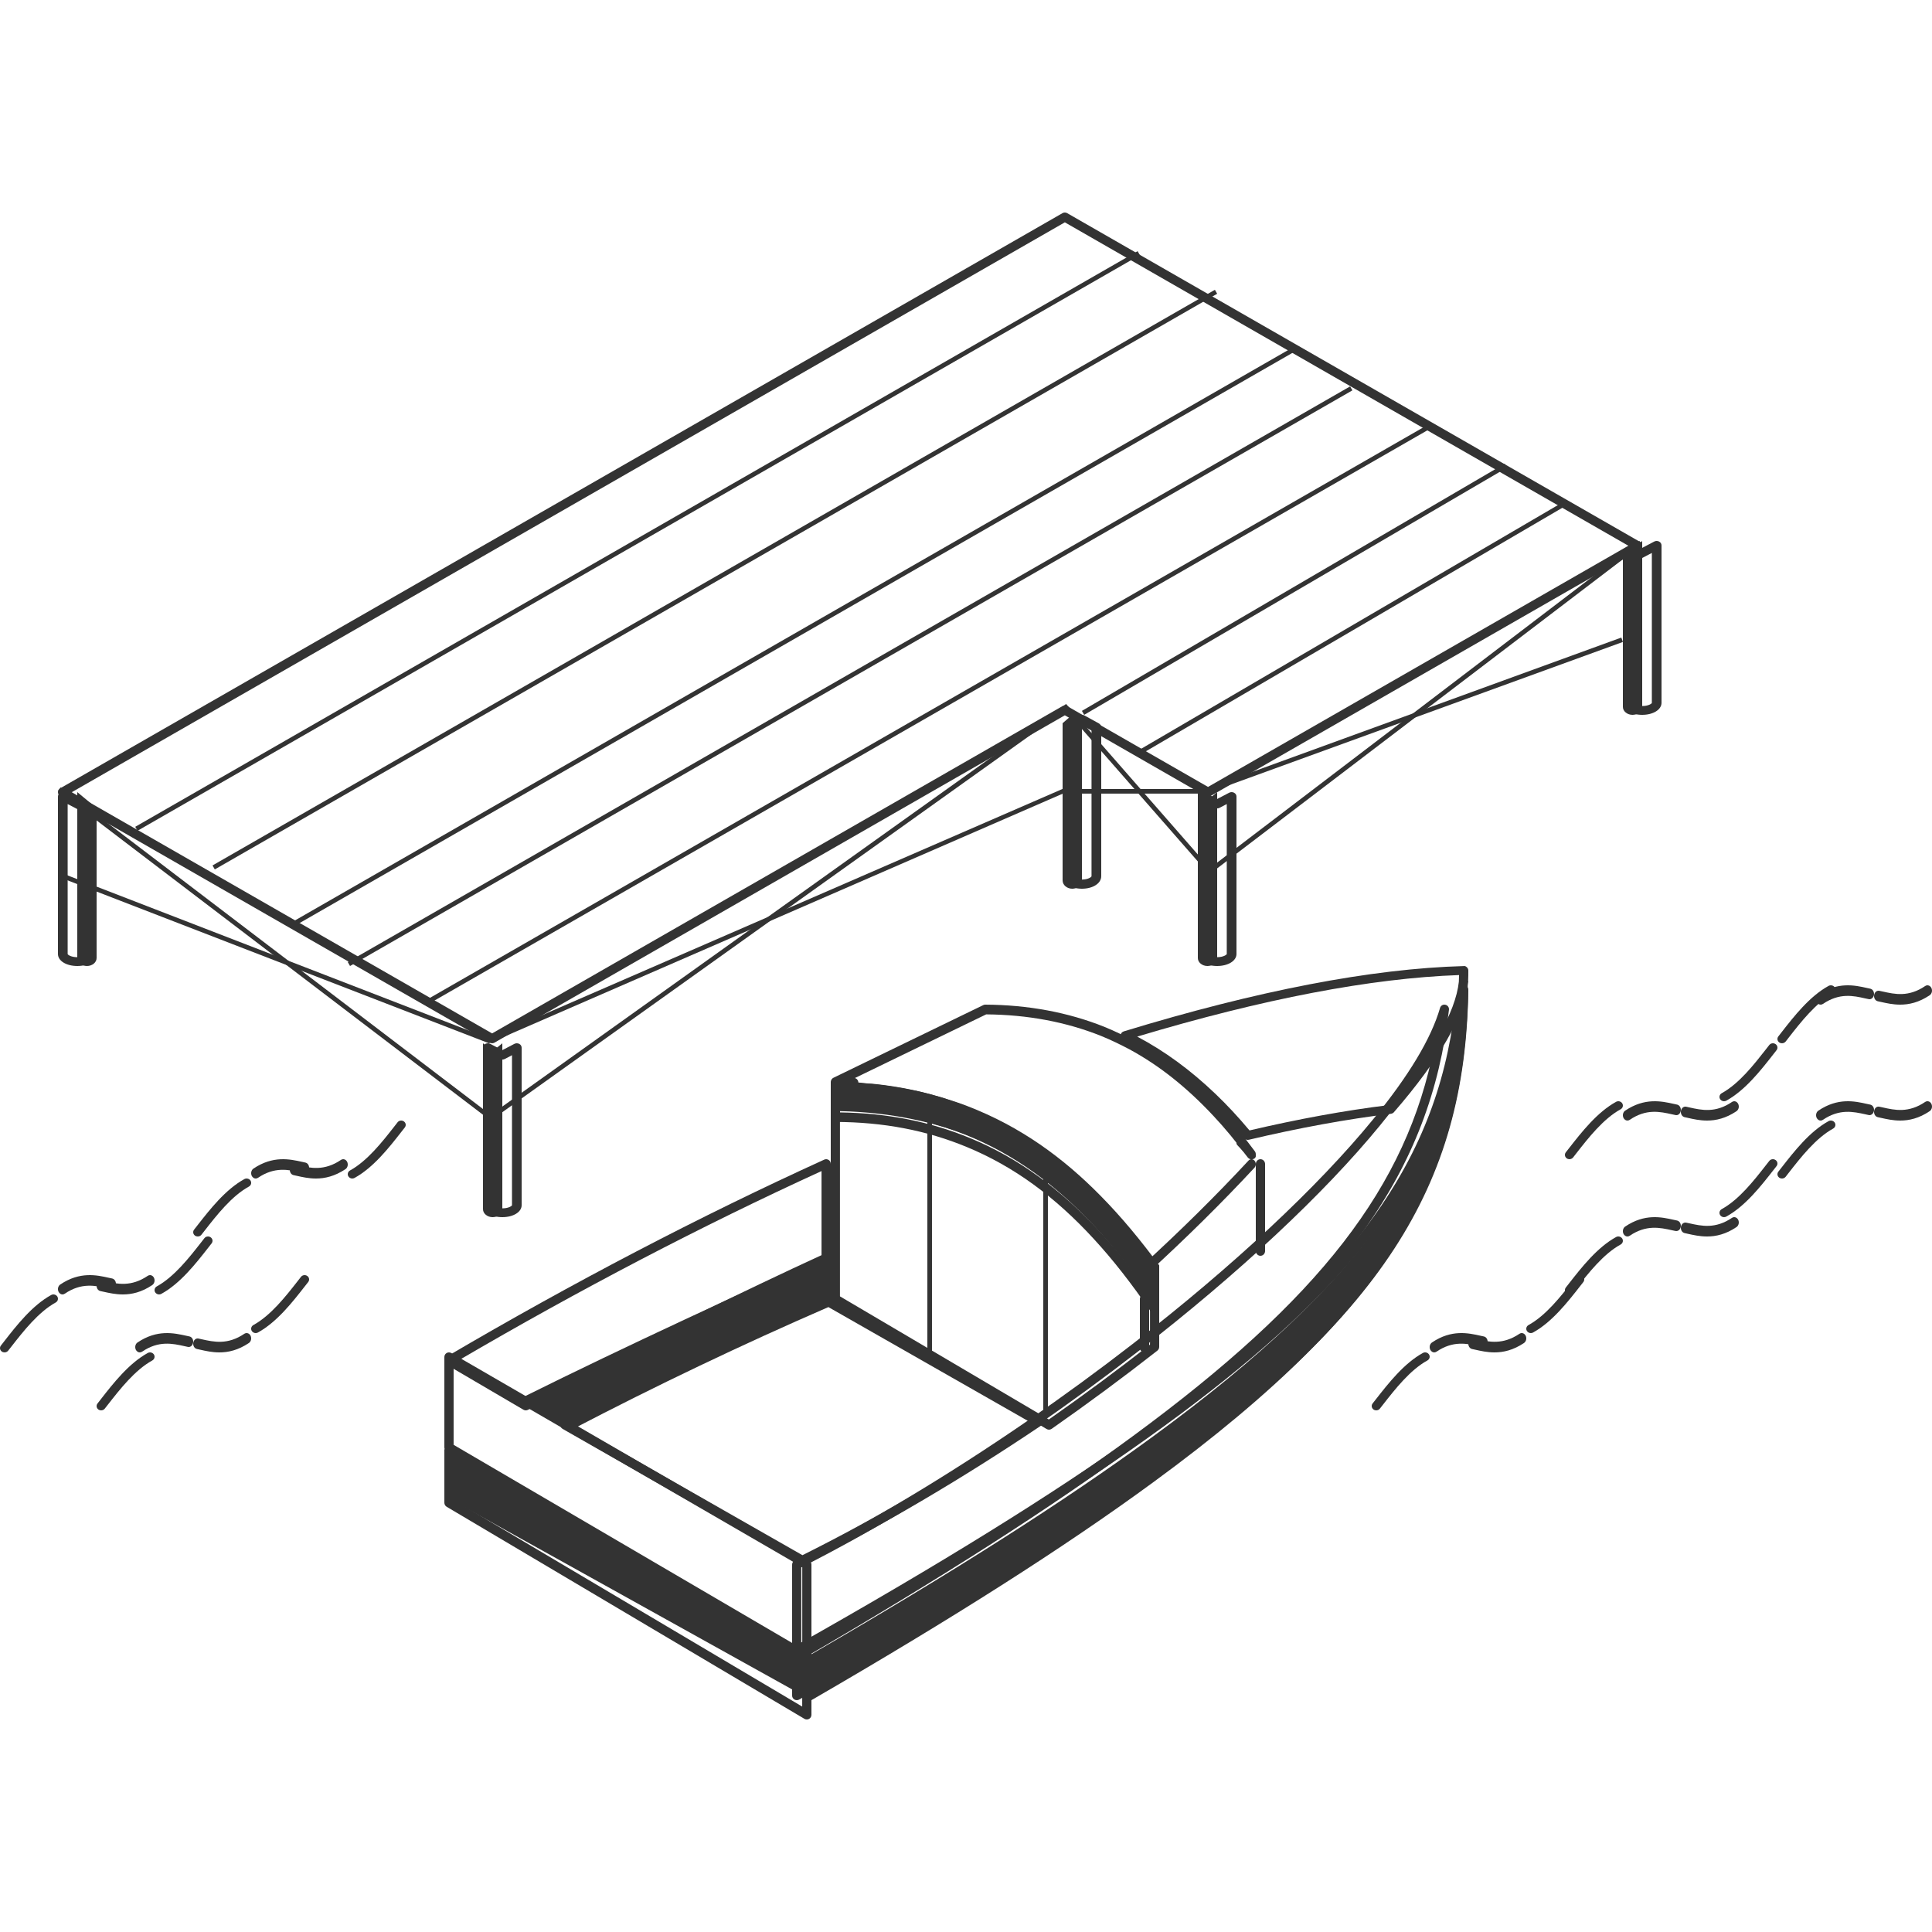 <svg width="100" height="100" viewBox="0 0 100 100" fill="none" xmlns="http://www.w3.org/2000/svg">
<g clip-path="url(#clip0_1_1704)">
<path d="M25.471 54C25.429 54 25.39 53.988 25.352 53.969L3.119 41.209C3.045 41.168 3 41.089 3 41.005C3 40.92 3.045 40.842 3.119 40.8L54.997 11.031C55.068 10.99 55.163 10.99 55.234 11.031L84.879 28.043C84.954 28.084 85 28.162 85 28.247C85 28.331 84.954 28.41 84.879 28.451L62.646 41.209C62.575 41.25 62.48 41.25 62.408 41.209L55.116 37.024L25.591 53.969C25.554 53.99 25.512 54 25.471 54ZM3.714 41.005L25.471 53.489L54.997 36.546C55.068 36.505 55.163 36.505 55.234 36.546L62.527 40.731L84.284 28.247L55.116 11.508L3.714 41.005Z" fill="#333333"/>
<path d="M25.309 54L25.263 53.982L3 45.374L3.085 45.151L25.303 53.742L54.989 40.839H62.388L83.919 33L84 33.227L62.41 41.077H55.013L25.309 54Z" fill="#333333"/>
<path d="M25.394 58L25.325 57.947L3 40.942L3.145 40.753L25.398 57.705L55.18 36.438L55.252 36.518L62.62 44.937L84.855 28L85 28.187L62.588 45.261L62.515 45.176L55.145 36.756L25.394 58Z" fill="#333333"/>
<path d="M25.5 54.413L25 54V62.587C25 62.816 25.224 63 25.5 63C25.776 63 26 62.816 26 62.587V54L25.5 54.413Z" fill="#333333"/>
<path d="M26 63C25.43 63 25 62.734 25 62.382V54.226C25 54.145 25.048 54.069 25.125 54.03C25.204 53.99 25.299 53.99 25.376 54.03L26 54.356L26.624 54.03C26.701 53.99 26.796 53.99 26.875 54.03C26.952 54.069 27 54.145 27 54.226V62.382C27 62.734 26.57 63 26 63ZM25.503 54.617V62.38C25.503 62.42 25.686 62.544 26.002 62.544C26.341 62.544 26.501 62.412 26.501 62.38V54.617L26.129 54.813C26.052 54.853 25.954 54.853 25.877 54.813L25.503 54.617Z" fill="#333333"/>
<path d="M4 41V49.587C4 49.815 4.224 50 4.5 50C4.776 50 5 49.815 5 49.587V41.826L4 41Z" fill="#333333"/>
<path d="M4.001 50C3.431 50 3 49.734 3 49.382V41.226C3 41.145 3.048 41.069 3.125 41.03C3.204 40.99 3.298 40.99 3.377 41.03L4.875 41.814C4.952 41.854 5 41.929 5 42.01V49.382C5 49.732 4.571 50 4.001 50ZM3.502 41.618V49.38C3.502 49.412 3.668 49.544 4.001 49.544C4.317 49.544 4.501 49.419 4.501 49.38V42.139L3.502 41.618Z" fill="#333333"/>
<path d="M55.5 37L55 37.432V45.568C55 45.807 55.224 46 55.5 46C55.776 46 56 45.807 56 45.568V37.432L55.5 37Z" fill="#333333"/>
<path d="M56 46C55.43 46 55 45.722 55 45.352V37.645C55 37.561 55.048 37.482 55.127 37.441L55.875 37.031C55.95 36.99 56.05 36.99 56.125 37.031L56.873 37.441C56.952 37.482 57 37.561 57 37.645V45.352C57 45.722 56.57 46 56 46ZM55.501 37.783V45.352C55.501 45.393 55.684 45.525 56 45.525C56.337 45.525 56.497 45.388 56.497 45.352V37.783L56 37.512L55.501 37.783Z" fill="#333333"/>
<path d="M84 36.587C84 36.815 84.224 37 84.5 37C84.776 37 85 36.815 85 36.587V28L84 28.826V36.587Z" fill="#333333"/>
<path d="M84.999 37C84.43 37 84 36.734 84 36.381V29.011C84 28.93 84.048 28.854 84.127 28.815L85.624 28.03C85.699 27.99 85.799 27.99 85.873 28.03C85.952 28.069 86 28.145 86 28.226V36.381C85.998 36.734 85.568 37 84.999 37ZM84.503 29.143V36.381C84.503 36.421 84.685 36.545 85.001 36.545C85.317 36.545 85.499 36.421 85.499 36.381V28.62L84.503 29.143Z" fill="#333333"/>
<path d="M62.5 41.413L62 41V49.587C62 49.816 62.224 50 62.5 50C62.776 50 63 49.816 63 49.587V41L62.5 41.413Z" fill="#333333"/>
<path d="M62.998 50C62.428 50 62 49.734 62 49.382V41.226C62 41.145 62.048 41.069 62.127 41.03C62.202 40.99 62.301 40.99 62.376 41.03L63 41.356L63.624 41.03C63.699 40.99 63.798 40.99 63.873 41.03C63.952 41.071 64 41.145 64 41.226V49.382C63.998 49.733 63.568 50 62.998 50ZM62.501 41.617V49.38C62.501 49.42 62.684 49.544 62.998 49.544C63.331 49.544 63.497 49.41 63.497 49.38V41.617L63.123 41.813C63.048 41.853 62.948 41.853 62.873 41.813L62.501 41.617Z" fill="#333333"/>
<path d="M58.882 13L7 42.795L7.118 43L59 13.205L58.882 13Z" fill="#333333"/>
<path d="M62.882 15L11 44.795L11.118 45L63 15.205L62.882 15Z" fill="#333333"/>
<path d="M69.881 20L18 49.795L18.118 50L70 20.205L69.881 20Z" fill="#333333"/>
<path d="M66.882 18L15 47.795L15.118 48L67 18.205L66.882 18Z" fill="#333333"/>
<path d="M73.882 22L22 51.795L22.119 52L74 22.205L73.882 22Z" fill="#333333"/>
<path d="M77.883 24L56 36.795L56.117 37L78 24.205L77.883 24Z" fill="#333333"/>
<path d="M80.883 26L59 38.795L59.117 39L81 26.205L80.883 26Z" fill="#333333"/>
<path d="M71.234 73C71.185 73 71.135 72.985 71.094 72.956C70.99 72.881 70.969 72.741 71.047 72.642L71.218 72.424C71.865 71.597 72.669 70.569 73.648 70.029C73.761 69.968 73.903 70.005 73.968 70.111C74.034 70.219 73.995 70.354 73.882 70.417C72.986 70.91 72.215 71.897 71.594 72.691L71.423 72.909C71.376 72.969 71.306 73 71.234 73Z" fill="#333333"/>
<path d="M74.235 70C74.153 70 74.075 69.95 74.032 69.863C73.966 69.731 74.005 69.565 74.118 69.487C75.131 68.801 76.003 68.997 76.638 69.139L76.806 69.175C76.934 69.202 77.018 69.344 76.997 69.494C76.973 69.644 76.849 69.747 76.724 69.715L76.551 69.679C75.925 69.54 75.213 69.38 74.352 69.963C74.315 69.989 74.274 70 74.235 70Z" fill="#333333"/>
<path d="M77.355 70C76.981 70 76.648 69.925 76.362 69.861L76.194 69.825C76.066 69.797 75.982 69.656 76.003 69.506C76.027 69.358 76.151 69.253 76.276 69.285L76.449 69.321C77.076 69.46 77.785 69.617 78.648 69.036C78.761 68.961 78.903 69.007 78.968 69.136C79.034 69.269 78.995 69.435 78.882 69.513C78.323 69.888 77.809 70 77.355 70Z" fill="#333333"/>
<path d="M84.235 64C84.153 64 84.075 63.95 84.032 63.863C83.966 63.731 84.005 63.565 84.118 63.487C85.133 62.801 86.006 62.997 86.641 63.139L86.807 63.175C86.934 63.202 87.019 63.344 86.996 63.494C86.973 63.645 86.856 63.742 86.721 63.715L86.552 63.679C85.922 63.54 85.213 63.38 84.35 63.964C84.315 63.989 84.274 64 84.235 64Z" fill="#333333"/>
<path d="M88.357 64C87.983 64 87.648 63.925 87.36 63.861L87.194 63.824C87.066 63.797 86.982 63.656 87.003 63.505C87.027 63.357 87.149 63.257 87.276 63.284L87.447 63.32C88.075 63.459 88.784 63.619 89.648 63.035C89.759 62.962 89.903 63.006 89.968 63.136C90.034 63.268 89.995 63.434 89.882 63.512C89.327 63.888 88.813 64 88.357 64Z" fill="#333333"/>
<path d="M81.234 67C81.185 67 81.135 66.985 81.094 66.956C80.99 66.881 80.969 66.74 81.047 66.642L81.218 66.423C81.865 65.596 82.67 64.567 83.648 64.029C83.761 63.968 83.903 64.005 83.968 64.111C84.034 64.219 83.995 64.354 83.882 64.417C82.988 64.908 82.216 65.897 81.594 66.69L81.421 66.911C81.376 66.969 81.304 67 81.234 67Z" fill="#333333"/>
<path d="M79.235 69C79.153 69 79.075 68.959 79.032 68.889C78.966 68.781 79.005 68.646 79.118 68.583C80.012 68.092 80.786 67.103 81.406 66.31L81.577 66.09C81.655 65.99 81.801 65.971 81.906 66.045C82.01 66.119 82.031 66.26 81.953 66.358L81.782 66.577C81.135 67.403 80.332 68.431 79.352 68.97C79.315 68.991 79.274 69 79.235 69Z" fill="#333333"/>
<path d="M92.234 61C92.185 61 92.135 60.985 92.094 60.956C91.99 60.881 91.969 60.742 92.047 60.644L92.214 60.431C92.861 59.602 93.665 58.568 94.648 58.029C94.759 57.969 94.903 58.005 94.968 58.11C95.034 58.218 94.995 58.353 94.882 58.416C93.986 58.91 93.213 59.9 92.59 60.698L92.423 60.913C92.376 60.968 92.306 61 92.234 61Z" fill="#333333"/>
<path d="M89.235 63C89.153 63 89.075 62.959 89.032 62.889C88.966 62.781 89.005 62.646 89.118 62.583C90.012 62.092 90.785 61.104 91.404 60.31L91.577 60.09C91.655 59.99 91.801 59.971 91.906 60.045C92.01 60.119 92.031 60.26 91.953 60.358L91.782 60.577C91.135 61.404 90.331 62.433 89.352 62.97C89.315 62.991 89.274 63 89.235 63Z" fill="#333333"/>
<path d="M94.235 58C94.153 58 94.075 57.95 94.032 57.863C93.966 57.731 94.005 57.565 94.118 57.487C95.129 56.804 96.001 56.995 96.636 57.139L96.806 57.175C96.934 57.203 97.018 57.344 96.997 57.494C96.973 57.642 96.847 57.745 96.724 57.715L96.551 57.676C95.925 57.54 95.215 57.38 94.354 57.961C94.317 57.989 94.276 58 94.235 58Z" fill="#333333"/>
<path d="M98.357 58C97.983 58 97.647 57.925 97.36 57.861L97.193 57.824C97.066 57.797 96.981 57.656 97.004 57.505C97.027 57.355 97.14 57.252 97.278 57.284L97.448 57.32C98.077 57.462 98.786 57.619 99.648 57.035C99.761 56.962 99.905 57.006 99.968 57.136C100.034 57.268 99.995 57.434 99.882 57.512C99.327 57.888 98.813 58 98.357 58Z" fill="#333333"/>
<path d="M81.234 60C81.185 60 81.135 59.985 81.094 59.956C80.99 59.881 80.969 59.741 81.047 59.642L81.218 59.424C81.865 58.597 82.668 57.569 83.648 57.03C83.761 56.969 83.903 57.004 83.968 57.111C84.034 57.219 83.995 57.354 83.882 57.417C82.988 57.908 82.214 58.898 81.594 59.691L81.423 59.911C81.376 59.968 81.304 60 81.234 60Z" fill="#333333"/>
<path d="M84.235 58C84.153 58 84.075 57.95 84.032 57.863C83.966 57.731 84.005 57.564 84.118 57.487C85.133 56.803 86.003 56.997 86.64 57.138L86.807 57.174C86.934 57.202 87.019 57.343 86.996 57.494C86.973 57.644 86.856 57.747 86.722 57.715L86.55 57.678C85.923 57.539 85.216 57.377 84.35 57.964C84.315 57.989 84.274 58 84.235 58Z" fill="#333333"/>
<path d="M88.358 58C87.984 58 87.65 57.927 87.364 57.861L87.194 57.824C87.066 57.797 86.982 57.655 87.003 57.505C87.027 57.356 87.15 57.254 87.276 57.283L87.45 57.322C88.077 57.461 88.789 57.621 89.648 57.037C89.759 56.962 89.903 57.005 89.968 57.137C90.034 57.27 89.995 57.436 89.882 57.514C89.328 57.888 88.814 58 88.358 58Z" fill="#333333"/>
<path d="M94.235 52C94.153 52 94.075 51.95 94.032 51.863C93.966 51.731 94.005 51.565 94.118 51.487C95.129 50.801 96.001 50.997 96.64 51.139L96.806 51.175C96.934 51.202 97.018 51.344 96.997 51.494C96.973 51.642 96.847 51.745 96.724 51.715L96.553 51.679C95.925 51.537 95.216 51.38 94.352 51.964C94.317 51.989 94.276 52 94.235 52Z" fill="#333333"/>
<path d="M98.355 52C97.981 52 97.647 51.925 97.358 51.861L97.193 51.825C97.066 51.797 96.981 51.656 97.004 51.506C97.027 51.355 97.14 51.257 97.278 51.285L97.448 51.321C98.077 51.462 98.786 51.62 99.648 51.036C99.761 50.961 99.903 51.007 99.968 51.136C100.034 51.269 99.995 51.435 99.882 51.513C99.325 51.888 98.811 52 98.355 52Z" fill="#333333"/>
<path d="M92.234 54C92.185 54 92.135 53.985 92.094 53.956C91.99 53.881 91.969 53.742 92.047 53.644L92.214 53.429C92.861 52.6 93.667 51.567 94.648 51.029C94.759 50.97 94.905 51.003 94.968 51.111C95.034 51.218 94.995 51.354 94.882 51.417C93.986 51.91 93.213 52.9 92.592 53.696L92.425 53.911C92.376 53.968 92.306 54 92.234 54Z" fill="#333333"/>
<path d="M89.235 57C89.153 57 89.075 56.959 89.032 56.889C88.966 56.781 89.005 56.646 89.118 56.583C90.014 56.09 90.785 55.102 91.406 54.309L91.577 54.09C91.655 53.99 91.801 53.971 91.906 54.045C92.01 54.119 92.031 54.26 91.953 54.358L91.782 54.577C91.135 55.404 90.331 56.433 89.352 56.972C89.315 56.991 89.274 57 89.235 57Z" fill="#333333"/>
<path d="M5.234 73C5.186 73 5.135 72.985 5.094 72.956C4.989 72.881 4.97 72.742 5.048 72.644L5.217 72.427C5.863 71.598 6.668 70.569 7.647 70.03C7.76 69.969 7.902 70.004 7.969 70.112C8.033 70.219 7.996 70.354 7.883 70.417C6.987 70.911 6.214 71.899 5.593 72.694L5.423 72.911C5.377 72.969 5.305 73 5.234 73Z" fill="#333333"/>
<path d="M7.234 70C7.154 70 7.074 69.95 7.031 69.863C6.967 69.731 7.004 69.564 7.117 69.487C8.13 68.803 9.001 68.997 9.64 69.138L9.807 69.174C9.936 69.202 10.02 69.343 9.996 69.494C9.973 69.642 9.852 69.745 9.723 69.715L9.552 69.678C8.927 69.539 8.216 69.38 7.353 69.963C7.314 69.989 7.273 70 7.234 70Z" fill="#333333"/>
<path d="M11.356 70C10.982 70 10.649 69.925 10.362 69.861L10.193 69.824C10.066 69.797 9.98 69.655 10.004 69.504C10.027 69.356 10.144 69.253 10.277 69.283L10.45 69.322C11.077 69.461 11.786 69.618 12.647 69.036C12.76 68.963 12.902 69.004 12.969 69.136C13.033 69.269 12.996 69.436 12.883 69.513C12.326 69.888 11.812 70 11.356 70Z" fill="#333333"/>
<path d="M13.234 69C13.154 69 13.074 68.959 13.031 68.889C12.967 68.781 13.004 68.646 13.117 68.583C14.014 68.09 14.787 67.102 15.409 66.307L15.578 66.09C15.656 65.99 15.804 65.971 15.906 66.045C16.011 66.119 16.03 66.258 15.953 66.357L15.783 66.573C15.136 67.402 14.331 68.431 13.351 68.97C13.314 68.991 13.275 69 13.234 69Z" fill="#333333"/>
<path d="M0.234 70C0.186 70 0.135 69.985 0.094 69.956C-0.011 69.881 -0.03 69.742 0.048 69.644L0.217 69.427C0.863 68.598 1.668 67.569 2.647 67.03C2.758 66.969 2.902 67.004 2.969 67.112C3.033 67.219 2.996 67.354 2.883 67.417C1.987 67.911 1.214 68.899 0.593 69.694L0.423 69.911C0.375 69.97 0.305 70 0.234 70Z" fill="#333333"/>
<path d="M3.234 67C3.154 67 3.074 66.95 3.031 66.863C2.967 66.731 3.004 66.565 3.117 66.487C4.13 65.804 5.001 65.995 5.638 66.139L5.807 66.175C5.934 66.203 6.02 66.344 5.996 66.494C5.973 66.645 5.852 66.747 5.723 66.715L5.55 66.677C4.923 66.537 4.214 66.38 3.353 66.961C3.314 66.989 3.273 67 3.234 67Z" fill="#333333"/>
<path d="M6.358 67C5.984 67 5.649 66.925 5.36 66.861L5.193 66.825C5.064 66.797 4.981 66.656 5.004 66.506C5.027 66.358 5.144 66.253 5.277 66.285L5.448 66.321C6.075 66.46 6.784 66.62 7.647 66.037C7.76 65.962 7.902 66.005 7.969 66.137C8.033 66.269 7.996 66.435 7.883 66.513C7.326 66.891 6.812 67 6.358 67Z" fill="#333333"/>
<path d="M13.234 61C13.154 61 13.074 60.95 13.031 60.863C12.967 60.731 13.004 60.564 13.117 60.487C14.132 59.803 15.003 59.997 15.64 60.138L15.807 60.175C15.936 60.202 16.02 60.343 15.996 60.494C15.973 60.645 15.854 60.742 15.723 60.715L15.552 60.679C14.925 60.54 14.214 60.38 13.351 60.964C13.314 60.989 13.273 61 13.234 61Z" fill="#333333"/>
<path d="M16.355 61C15.981 61 15.648 60.925 15.362 60.861L15.193 60.824C15.066 60.797 14.98 60.655 15.004 60.505C15.027 60.356 15.146 60.251 15.276 60.283L15.45 60.322C16.076 60.461 16.787 60.621 17.647 60.037C17.76 59.962 17.902 60.005 17.969 60.137C18.033 60.27 17.996 60.436 17.883 60.514C17.322 60.888 16.81 61 16.355 61Z" fill="#333333"/>
<path d="M10.235 64C10.186 64 10.135 63.985 10.094 63.956C9.989 63.881 9.97 63.742 10.047 63.644L10.217 63.427C10.864 62.6 11.668 61.569 12.647 61.03C12.758 60.969 12.902 61.004 12.969 61.111C13.033 61.219 12.996 61.354 12.883 61.417C11.987 61.909 11.216 62.899 10.595 63.694L10.423 63.913C10.377 63.97 10.305 64 10.235 64Z" fill="#333333"/>
<path d="M8.234 67C8.154 67 8.074 66.959 8.031 66.889C7.967 66.781 8.004 66.646 8.117 66.583C9.014 66.09 9.789 65.1 10.411 64.305L10.578 64.09C10.656 63.99 10.804 63.971 10.906 64.045C11.011 64.119 11.03 64.258 10.953 64.357L10.785 64.572C10.138 65.4 9.331 66.433 8.351 66.97C8.314 66.991 8.273 67 8.234 67Z" fill="#333333"/>
<path d="M18.234 61C18.154 61 18.074 60.959 18.032 60.889C17.967 60.781 18.004 60.646 18.117 60.583C19.014 60.09 19.787 59.102 20.409 58.307L20.578 58.09C20.656 57.99 20.804 57.971 20.906 58.045C21.011 58.119 21.03 58.258 20.953 58.357L20.783 58.574C20.136 59.402 19.331 60.431 18.351 60.97C18.314 60.989 18.275 61 18.234 61Z" fill="#333333"/>
<path d="M29.36 74C33.981 71.535 38.562 69.312 43 67.341V65C39.537 66.538 32.44 69.884 27 72.654L29.36 74Z" fill="#333333"/>
<path d="M29.524 74C29.483 74 29.443 73.989 29.406 73.969L27.118 72.692C27.043 72.65 26.998 72.572 27 72.488C27.002 72.404 27.051 72.328 27.128 72.29C32.172 69.779 39.12 66.561 42.666 65.021C42.74 64.988 42.823 64.994 42.892 65.038C42.959 65.08 43 65.152 43 65.23V67.452C43 67.542 42.945 67.625 42.86 67.662C38.418 69.592 33.968 71.715 29.636 73.975C29.601 73.99 29.563 74 29.524 74ZM27.731 72.503L29.528 73.507C33.787 71.289 38.159 69.2 42.526 67.3V65.58C38.992 67.128 32.572 70.103 27.731 72.503Z" fill="#333333"/>
<path d="M27.212 73C27.171 73 27.131 72.988 27.094 72.968L23.118 70.638C23.045 70.596 23 70.516 23 70.43C23 70.344 23.045 70.264 23.118 70.222C29.657 66.38 36.233 62.95 42.665 60.021C42.736 59.987 42.823 59.995 42.892 60.039C42.959 60.083 43 60.159 43 60.241V65.123C43 65.217 42.945 65.305 42.86 65.344C39.315 66.961 32.365 70.338 27.322 72.976C27.285 72.992 27.248 73 27.212 73ZM23.709 70.43L27.216 72.486C32.19 69.887 38.957 66.597 42.522 64.967V60.614C36.329 63.446 30.003 66.747 23.709 70.43Z" fill="#333333"/>
<path d="M64.582 59C64.51 59 64.44 58.969 64.392 58.912C63.775 58.166 63.2 57.544 62.578 56.952C61.158 55.595 59.705 54.567 58.133 53.807C58.045 53.765 57.993 53.675 58.001 53.584C58.009 53.49 58.073 53.412 58.169 53.383C65.083 51.273 71.001 50.135 75.752 50.004C75.83 49.988 75.88 50.025 75.928 50.068C75.974 50.112 76 50.172 76 50.233C76 50.404 76 50.586 75.99 50.757C75.994 50.775 75.998 50.79 75.998 50.807C75.998 50.83 75.994 50.853 75.986 50.878C75.796 52.601 74.504 54.851 72.149 57.567C72.111 57.613 72.053 57.641 71.993 57.649C69.705 57.928 67.23 58.38 64.638 58.994C64.62 58.998 64.6 59 64.582 59ZM58.862 53.654C60.286 54.406 61.618 55.382 62.92 56.626C63.519 57.2 64.08 57.801 64.674 58.511C67.194 57.92 69.605 57.481 71.84 57.204C74.073 54.614 75.343 52.404 75.511 50.807C75.509 50.796 75.509 50.786 75.511 50.775C75.515 50.675 75.519 50.572 75.521 50.469C70.979 50.63 65.381 51.7 58.862 53.654Z" fill="#333333"/>
<path d="M41.527 81C41.485 81 41.443 80.988 41.408 80.969L29.119 73.958C29.044 73.915 28.998 73.835 29 73.75C29.002 73.664 29.05 73.585 29.127 73.546C33.517 71.212 38.027 69.017 42.529 67.021C42.6 66.99 42.679 66.993 42.747 67.033L53.879 73.383C53.95 73.424 53.996 73.499 54 73.58C54.002 73.66 53.964 73.739 53.895 73.784C49.715 76.595 45.589 79.015 41.638 80.976C41.6 80.992 41.565 81 41.527 81ZM29.73 73.762L41.535 80.496C45.333 78.603 49.292 76.287 53.306 73.603L42.61 67.502C38.285 69.422 33.955 71.526 29.73 73.762Z" fill="#333333"/>
<path d="M59.67 74.359C55.081 77.72 49.29 81.402 42 85.621V88C49.29 83.781 55.081 80.099 59.67 76.737C72.423 67.41 75.859 60.518 76 51C75.968 51.314 75.889 51.652 75.788 52.001C74.879 59.858 70.864 66.171 59.67 74.359Z" fill="#333333"/>
<path d="M41.241 88C41.199 88 41.157 87.988 41.121 87.969C41.046 87.925 41 87.849 41 87.764V85.415C41 85.331 41.046 85.252 41.121 85.211C48.586 81.008 54.447 77.377 59.038 74.105C69.777 66.468 74.337 60.325 75.304 52.196C75.427 51.77 75.491 51.469 75.517 51.214C75.529 51.088 75.65 51.002 75.771 51C75.901 51.008 76.002 51.112 76 51.24C75.847 61.491 71.482 68.19 59.323 76.837C54.719 80.119 48.844 83.76 41.362 87.971C41.326 87.99 41.283 88 41.241 88ZM41.485 85.551V87.354C48.775 83.237 54.522 79.671 59.038 76.452C70.356 68.402 74.154 62.277 75.19 55.472C73.465 62.208 68.741 67.787 59.325 74.486C54.743 77.748 48.906 81.37 41.485 85.551Z" fill="#333333"/>
<path d="M41.236 86C41.195 86 41.153 85.988 41.118 85.968C41.045 85.925 41 85.847 41 85.762V80.983C41 80.891 41.051 80.81 41.13 80.768C45.019 78.797 49.079 76.364 53.196 73.534C55.055 72.25 56.881 70.916 58.626 69.563C63.788 65.567 68.206 61.442 71.066 57.944C72.911 55.697 74.078 53.755 74.536 52.172C74.572 52.053 74.684 51.978 74.811 52.006C74.931 52.03 75.014 52.145 74.998 52.267C74.037 60.627 69.527 66.924 58.911 74.724C54.411 78.037 48.668 81.714 41.356 85.966C41.318 85.99 41.277 86 41.236 86ZM41.474 81.129V85.347C48.599 81.191 54.216 77.589 58.63 74.339C68.283 67.245 72.829 61.428 74.232 54.154C73.597 55.381 72.659 56.752 71.431 58.249C68.55 61.773 64.105 65.926 58.915 69.944C57.164 71.3 55.33 72.641 53.463 73.93C49.374 76.738 45.341 79.16 41.474 81.129Z" fill="#333333"/>
<path d="M59.222 66C59.158 66 59.091 65.966 59.049 65.903C58.971 65.792 58.988 65.631 59.084 65.544C61.087 63.715 62.952 61.873 64.625 60.069C64.714 59.972 64.856 59.978 64.939 60.082C65.024 60.186 65.02 60.347 64.93 60.442C63.247 62.255 61.373 64.105 59.359 65.945C59.32 65.981 59.272 66 59.222 66Z" fill="#333333"/>
<path d="M54.297 74C54.255 74 54.214 73.988 54.178 73.968L43.118 67.448C43.045 67.406 43 67.325 43 67.238V57.242C43 57.177 43.026 57.115 43.071 57.071C43.117 57.024 43.186 57.004 43.241 57C45.788 57.01 48.072 57.439 50.218 58.31C52.688 59.314 54.903 60.89 56.985 63.129C57.959 64.169 58.932 65.388 59.957 66.853C59.984 66.896 60 66.944 60 66.994V69.713C60 69.788 59.965 69.86 59.907 69.907C58.148 71.285 56.306 72.648 54.431 73.958C54.389 73.986 54.342 74 54.297 74ZM43.476 67.099L54.287 73.472C56.079 72.218 57.84 70.914 59.524 69.596V67.073C58.529 65.654 57.586 64.473 56.64 63.463C54.605 61.275 52.445 59.737 50.04 58.761C48.017 57.939 45.867 57.522 43.476 57.488V67.099Z" fill="#333333"/>
<path d="M60 65.495V67C59.064 65.731 58.064 64.51 56.965 63.398C55.05 61.45 52.83 59.818 50.089 58.764C48.042 57.977 45.71 57.514 43 57.505V56C43.335 56 43.672 56.01 43.997 56.029C44.211 56.029 44.426 56.049 44.629 56.069C44.802 56.078 44.977 56.088 45.149 56.108C45.423 56.137 45.7 56.167 45.964 56.206C45.984 56.206 46.014 56.216 46.035 56.216C46.382 56.265 46.727 56.324 47.065 56.392C47.38 56.451 47.686 56.52 47.991 56.598C48.052 56.608 48.113 56.628 48.174 56.647C48.489 56.726 48.795 56.814 49.09 56.912C49.427 57.02 49.762 57.128 50.087 57.258C52.828 58.311 55.048 59.943 56.963 61.891C58.064 63.006 59.064 64.226 60 65.495Z" fill="#333333"/>
<path d="M59.763 68C59.688 68 59.615 67.963 59.57 67.895C58.559 66.422 57.601 65.199 56.642 64.157C54.606 61.928 52.446 60.362 50.041 59.369C47.95 58.503 45.725 58.079 43.237 58.071C43.107 58.071 43 57.96 43 57.822V56.248C43 56.113 43.107 56 43.239 56C43.571 56 43.902 56.01 44.224 56.031C44.41 56.016 44.641 56.051 44.848 56.074C45.012 56.084 45.184 56.094 45.358 56.115C45.63 56.146 45.898 56.178 46.157 56.22C46.169 56.22 46.214 56.228 46.226 56.23C46.568 56.283 46.909 56.345 47.241 56.417C47.549 56.48 47.851 56.552 48.153 56.636C48.201 56.644 48.268 56.665 48.337 56.69C48.641 56.772 48.945 56.866 49.237 56.971C49.567 57.086 49.899 57.2 50.219 57.336C52.687 58.356 54.902 59.962 56.985 62.242C57.962 63.303 58.934 64.542 59.957 66.036C59.984 66.079 60 66.129 60 66.18V67.754C60 67.861 59.933 67.957 59.834 67.99C59.812 67.996 59.787 68 59.763 68ZM43.476 57.578C45.928 57.613 48.136 58.05 50.219 58.91C52.689 59.932 54.904 61.536 56.987 63.816C57.822 64.725 58.659 65.769 59.526 66.99V66.256C58.533 64.811 57.589 63.609 56.642 62.581C54.606 60.352 52.446 58.787 50.041 57.793C49.727 57.662 49.405 57.549 49.083 57.438C48.801 57.338 48.511 57.246 48.209 57.166C48.142 57.143 48.096 57.127 48.049 57.118C47.735 57.032 47.443 56.962 47.142 56.901C46.817 56.829 46.485 56.77 46.153 56.718C46.141 56.718 46.094 56.71 46.082 56.708C45.829 56.667 45.567 56.638 45.304 56.607C45.134 56.587 44.971 56.577 44.807 56.566C44.607 56.546 44.406 56.525 44.206 56.525C43.96 56.509 43.717 56.501 43.474 56.497V57.578H43.476Z" fill="#333333"/>
<path d="M64.764 60C64.696 60 64.626 59.967 64.579 59.904C63.975 59.087 63.413 58.405 62.805 57.757C61.419 56.273 59.997 55.146 58.458 54.312C58.071 54.109 57.552 53.846 56.993 53.62C55.183 52.895 53.181 52.52 51.044 52.504L44.248 55.8C44.359 55.828 44.437 55.936 44.431 56.062C44.423 56.2 44.3 56.283 44.181 56.298C43.873 56.277 43.554 56.267 43.236 56.267C43.124 56.267 43.029 56.183 43.005 56.068C42.982 55.953 43.037 55.836 43.138 55.786L50.896 52.023C50.927 52.008 50.96 52 50.993 52H50.995C53.208 52.011 55.282 52.397 57.159 53.148C57.737 53.382 58.27 53.651 58.669 53.861C60.257 54.72 61.718 55.878 63.139 57.4C63.758 58.062 64.335 58.758 64.95 59.59C65.03 59.699 65.012 59.858 64.911 59.944C64.866 59.981 64.815 60 64.764 60Z" fill="#333333"/>
<path d="M59.24 70C59.109 70 59 69.898 59 69.772V67.228C59 67.104 59.107 67 59.24 67C59.374 67 59.481 67.102 59.481 67.228V69.772C59.481 69.898 59.374 70 59.24 70Z" fill="#333333"/>
<path d="M64.803 60C64.744 60 64.685 59.978 64.646 59.934L64.563 59.841C64.39 59.646 64.22 59.456 64.044 59.272C63.975 59.2 63.989 59.095 64.073 59.038C64.158 58.978 64.282 58.991 64.349 59.063C64.529 59.251 64.7 59.444 64.876 59.641L64.959 59.734C65.026 59.808 65.008 59.911 64.922 59.968C64.886 59.989 64.844 60 64.803 60Z" fill="#333333"/>
<path d="M65.24 65C65.109 65 65 64.887 65 64.747V60.253C65 60.115 65.107 60 65.24 60C65.374 60 65.481 60.113 65.481 60.253V64.747C65.481 64.887 65.374 65 65.24 65Z" fill="#333333"/>
<path d="M48.239 58H48V70H48.239V58Z" fill="#333333"/>
<path d="M54.239 60H54V73H54.239V60Z" fill="#333333"/>
<path d="M23 77.436L42 88V85.663L23 75V77.436Z" fill="#333333"/>
<path d="M41.759 89C41.717 89 41.678 88.988 41.64 88.968L23.119 77.99C23.046 77.947 23 77.866 23 77.778V75.244C23 75.157 23.046 75.075 23.121 75.033C23.194 74.99 23.285 74.988 23.36 75.033L41.881 86.116C41.955 86.159 42 86.24 42 86.328V88.756C42 88.844 41.955 88.925 41.881 88.968C41.842 88.99 41.8 89 41.759 89ZM23.477 77.636L41.522 88.332V86.466L23.477 75.668V77.636Z" fill="#333333"/>
<path d="M41.763 86C41.721 86 41.68 85.988 41.642 85.968L23.119 75.128C23.046 75.086 23 75.007 23 74.921V70.238C23 70.152 23.046 70.073 23.119 70.031C23.192 69.99 23.283 69.99 23.358 70.031L29.656 73.678L41.881 80.77C41.955 80.812 42 80.892 42 80.977V85.764C42 85.849 41.955 85.928 41.879 85.97C41.846 85.99 41.804 86 41.763 86ZM23.479 74.784L41.525 85.345V81.112L23.479 70.651V74.784Z" fill="#333333"/>
</g>
<defs>
<clipPath id="clip0_1_1704">
<rect width="100" height="100" fill="white"/>
</clipPath>
</defs>
</svg>
